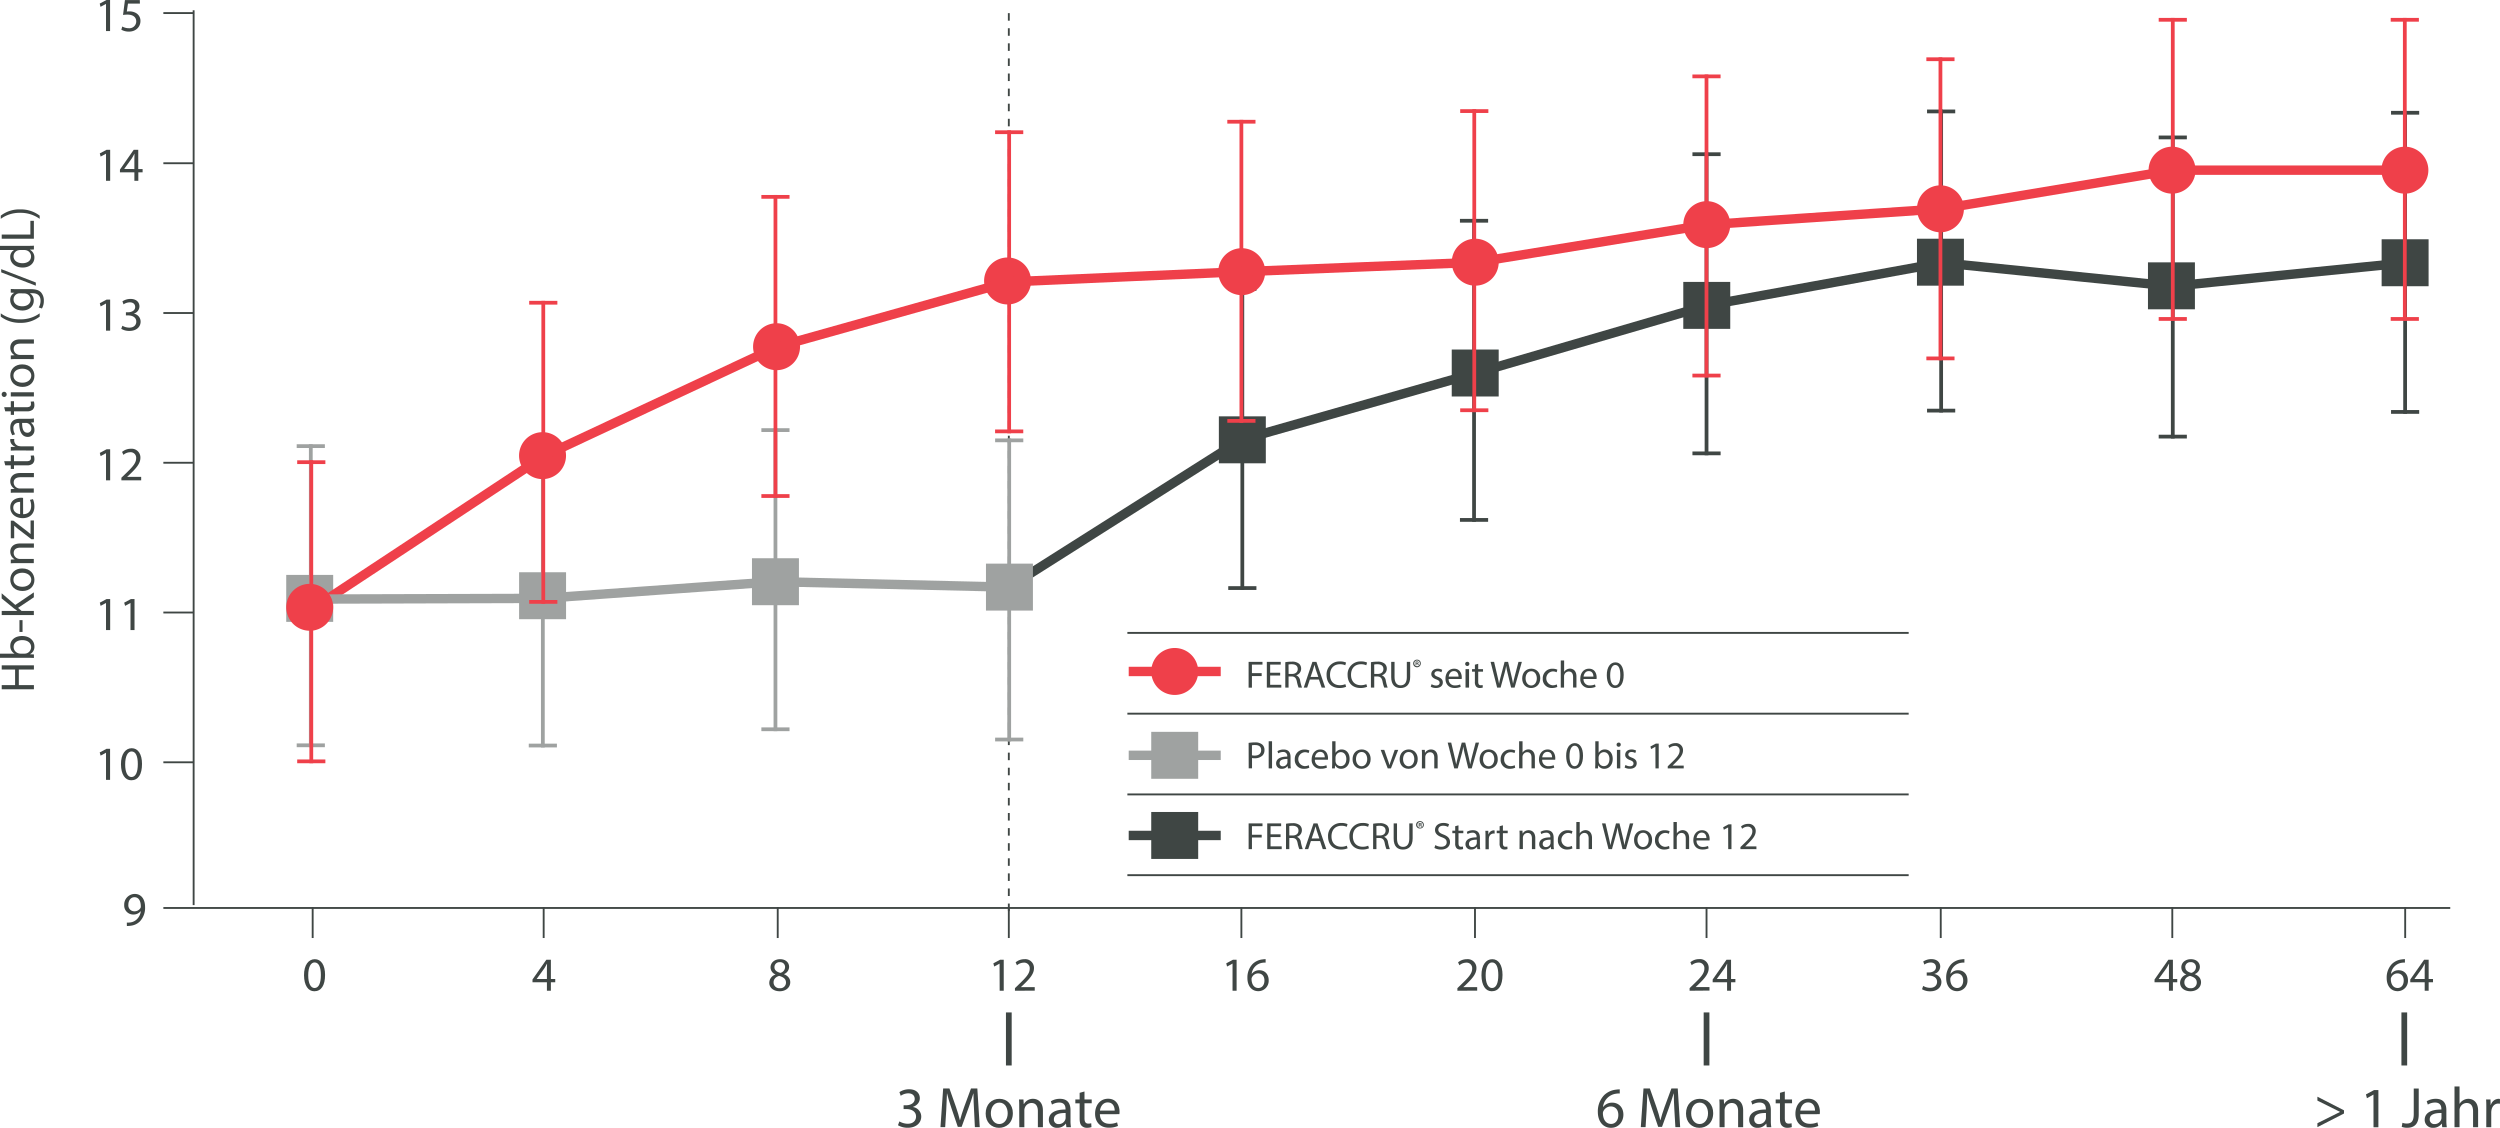 <?xml version="1.0" encoding="UTF-8"?>
<svg xmlns="http://www.w3.org/2000/svg" xmlns:xlink="http://www.w3.org/1999/xlink" viewBox="0 0 1308.66 590.37">
  <defs>
    <style>.cls-1,.cls-11,.cls-12,.cls-13,.cls-14,.cls-15,.cls-2,.cls-3,.cls-6,.cls-7,.cls-8{fill:none;}.cls-12,.cls-13,.cls-14,.cls-2,.cls-3,.cls-7{stroke:#3f4644;}.cls-12,.cls-2{stroke-width:0.98px;}.cls-2{stroke-dasharray:3.95 3.95;}.cls-11,.cls-15,.cls-3{stroke-width:4.92px;}.cls-4{fill:#9fa2a1;}.cls-5{fill:#3f4644;}.cls-15,.cls-6{stroke:#9fa2a1;}.cls-6,.cls-7,.cls-8{stroke-width:1.97px;}.cls-11,.cls-8{stroke:#ef404a;}.cls-9{clip-path:url(#clip-path);}.cls-10{fill:#ef404a;}.cls-13{stroke-width:3px;}.cls-14{stroke-miterlimit:10;}</style>
    <clipPath id="clip-path" transform="translate(-10 -12.12)">
      <rect class="cls-1" width="1353.89" height="610.66"></rect>
    </clipPath>
  </defs>
  <g id="Layer_2" data-name="Layer 2">
    <g id="Layer_1-2" data-name="Layer 1">
      <line class="cls-2" x1="528.08" y1="6.88" x2="528.08" y2="477.13"></line>
      <polyline class="cls-3" points="1259.52 137.54 1137.12 149.82 1016.4 137.54 893.8 159.86 772.59 195.25 649.82 230.22 528.08 307.33"></polyline>
      <rect class="cls-4" x="149.83" y="300.94" width="24.58" height="24.58"></rect>
      <rect class="cls-4" x="271.73" y="299.55" width="24.58" height="24.58"></rect>
      <rect class="cls-4" x="393.63" y="292.22" width="24.58" height="24.58"></rect>
      <rect class="cls-4" x="516.12" y="295.04" width="24.58" height="24.58"></rect>
      <rect class="cls-5" x="638.03" y="217.94" width="24.58" height="24.58"></rect>
      <rect class="cls-5" x="1003.46" y="124.96" width="24.58" height="24.58"></rect>
      <rect class="cls-5" x="1124.38" y="137.33" width="24.58" height="24.58"></rect>
      <rect class="cls-5" x="1246.7" y="125.25" width="24.58" height="24.58"></rect>
      <line class="cls-6" x1="520.91" y1="230.51" x2="535.66" y2="230.51"></line>
      <line class="cls-6" x1="520.91" y1="387.11" x2="535.66" y2="387.11"></line>
      <line class="cls-6" x1="528.28" y1="229.53" x2="528.28" y2="388.1"></line>
      <line class="cls-7" x1="642.94" y1="151.23" x2="657.69" y2="151.23"></line>
      <line class="cls-7" x1="642.94" y1="307.83" x2="657.69" y2="307.83"></line>
      <line class="cls-7" x1="650.31" y1="150.24" x2="650.31" y2="308.81"></line>
      <line class="cls-7" x1="764.23" y1="115.56" x2="778.98" y2="115.56"></line>
      <line class="cls-7" x1="764.23" y1="272.16" x2="778.98" y2="272.16"></line>
      <line class="cls-7" x1="771.61" y1="114.58" x2="771.61" y2="273.15"></line>
      <line class="cls-7" x1="885.93" y1="80.72" x2="900.68" y2="80.72"></line>
      <line class="cls-7" x1="885.93" y1="237.32" x2="900.68" y2="237.32"></line>
      <line class="cls-7" x1="893.31" y1="79.74" x2="893.31" y2="238.31"></line>
      <line class="cls-7" x1="1008.74" y1="58.33" x2="1023.49" y2="58.33"></line>
      <line class="cls-7" x1="1008.74" y1="214.94" x2="1023.49" y2="214.94"></line>
      <line class="cls-7" x1="1016.12" y1="57.35" x2="1016.12" y2="215.92"></line>
      <line class="cls-7" x1="1130" y1="71.94" x2="1144.74" y2="71.94"></line>
      <line class="cls-7" x1="1130" y1="228.55" x2="1144.74" y2="228.55"></line>
      <line class="cls-7" x1="1137.37" y1="70.96" x2="1137.37" y2="229.53"></line>
      <line class="cls-7" x1="1251.62" y1="59.03" x2="1266.36" y2="59.03"></line>
      <line class="cls-7" x1="1251.62" y1="215.63" x2="1266.36" y2="215.63"></line>
      <line class="cls-7" x1="1258.99" y1="58.05" x2="1258.99" y2="216.62"></line>
      <line class="cls-6" x1="398.55" y1="225.14" x2="413.29" y2="225.14"></line>
      <line class="cls-6" x1="398.55" y1="381.75" x2="413.29" y2="381.75"></line>
      <line class="cls-6" x1="405.92" y1="224.16" x2="405.92" y2="382.73"></line>
      <line class="cls-7" x1="276.79" y1="233.66" x2="291.53" y2="233.66"></line>
      <line class="cls-6" x1="276.79" y1="390.26" x2="291.53" y2="390.26"></line>
      <line class="cls-6" x1="284.16" y1="232.68" x2="284.16" y2="391.25"></line>
      <line class="cls-6" x1="155.31" y1="233.53" x2="170.06" y2="233.53"></line>
      <line class="cls-6" x1="155.31" y1="390.14" x2="170.06" y2="390.14"></line>
      <line class="cls-6" x1="162.69" y1="232.55" x2="162.69" y2="391.12"></line>
      <rect class="cls-5" x="759.93" y="182.97" width="24.58" height="24.58"></rect>
      <rect class="cls-5" x="881.14" y="147.57" width="24.58" height="24.58"></rect>
      <line class="cls-8" x1="398.55" y1="103.05" x2="413.29" y2="103.05"></line>
      <line class="cls-8" x1="398.55" y1="259.65" x2="413.29" y2="259.65"></line>
      <line class="cls-8" x1="405.92" y1="102.06" x2="405.92" y2="260.63"></line>
      <line class="cls-8" x1="155.57" y1="241.93" x2="170.32" y2="241.93"></line>
      <line class="cls-8" x1="155.57" y1="398.54" x2="170.32" y2="398.54"></line>
      <line class="cls-8" x1="162.95" y1="240.95" x2="162.95" y2="399.52"></line>
      <line class="cls-8" x1="520.89" y1="69.21" x2="535.64" y2="69.21"></line>
      <line class="cls-8" x1="520.89" y1="225.81" x2="535.64" y2="225.81"></line>
      <line class="cls-8" x1="528.26" y1="68.23" x2="528.26" y2="226.8"></line>
      <line class="cls-8" x1="642.45" y1="63.72" x2="657.2" y2="63.72"></line>
      <line class="cls-8" x1="642.45" y1="220.32" x2="657.2" y2="220.32"></line>
      <line class="cls-8" x1="649.82" y1="62.74" x2="649.82" y2="221.31"></line>
      <line class="cls-8" x1="764.36" y1="58.15" x2="779.1" y2="58.15"></line>
      <line class="cls-8" x1="764.36" y1="214.75" x2="779.1" y2="214.75"></line>
      <line class="cls-8" x1="771.73" y1="57.16" x2="771.73" y2="215.73"></line>
      <line class="cls-8" x1="885.91" y1="39.98" x2="900.66" y2="39.98"></line>
      <line class="cls-8" x1="885.91" y1="196.59" x2="900.66" y2="196.59"></line>
      <line class="cls-8" x1="893.29" y1="39" x2="893.29" y2="197.57"></line>
      <line class="cls-8" x1="1008.38" y1="31.01" x2="1023.12" y2="31.01"></line>
      <line class="cls-8" x1="1008.38" y1="187.61" x2="1023.12" y2="187.61"></line>
      <line class="cls-8" x1="1015.75" y1="30.03" x2="1015.75" y2="188.6"></line>
      <line class="cls-8" x1="1130" y1="10.36" x2="1144.74" y2="10.36"></line>
      <line class="cls-8" x1="1130" y1="166.96" x2="1144.74" y2="166.96"></line>
      <line class="cls-8" x1="1137.37" y1="9.38" x2="1137.37" y2="167.95"></line>
      <line class="cls-8" x1="1251.45" y1="10.36" x2="1266.2" y2="10.36"></line>
      <line class="cls-8" x1="1251.45" y1="166.96" x2="1266.2" y2="166.96"></line>
      <line class="cls-8" x1="1258.83" y1="9.38" x2="1258.83" y2="167.95"></line>
      <g class="cls-9">
        <path class="cls-10" d="M294,262.92a12.29,12.29,0,1,0-12.29-12.29A12.29,12.29,0,0,0,294,262.92" transform="translate(-10 -12.12)"></path>
        <path class="cls-10" d="M416.5,205.9a12.29,12.29,0,1,0-12.29-12.29A12.29,12.29,0,0,0,416.5,205.9" transform="translate(-10 -12.12)"></path>
        <path class="cls-10" d="M537.43,171.49a12.29,12.29,0,1,0-12.29-12.29,12.29,12.29,0,0,0,12.29,12.29" transform="translate(-10 -12.12)"></path>
        <path class="cls-10" d="M660,166.62a12.29,12.29,0,1,0-12.29-12.29A12.29,12.29,0,0,0,660,166.62" transform="translate(-10 -12.12)"></path>
        <path class="cls-10" d="M782.22,161.66a12.29,12.29,0,1,0-12.28-12.29,12.29,12.29,0,0,0,12.28,12.29" transform="translate(-10 -12.12)"></path>
        <path class="cls-10" d="M903.44,142a12.29,12.29,0,1,0-12.29-12.29A12.28,12.28,0,0,0,903.44,142" transform="translate(-10 -12.12)"></path>
        <path class="cls-10" d="M1025.75,133.72a12.29,12.29,0,1,0-12.29-12.29,12.29,12.29,0,0,0,12.29,12.29" transform="translate(-10 -12.12)"></path>
        <path class="cls-10" d="M1147,113.49a12.29,12.29,0,1,0-12.29-12.29A12.29,12.29,0,0,0,1147,113.49" transform="translate(-10 -12.12)"></path>
        <path class="cls-10" d="M1268.87,113.49a12.29,12.29,0,1,0-12.29-12.29,12.29,12.29,0,0,0,12.29,12.29" transform="translate(-10 -12.12)"></path>
      </g>
      <polyline class="cls-11" points="162.12 319.62 285.08 238.51 406.99 181.49 527.89 147.57 650.31 142.2 772.59 137.33 893.8 117.59 1016.4 109.31 1137.61 89.08 1259.52 89.08"></polyline>
      <line class="cls-12" x1="101.36" y1="5.38" x2="101.36" y2="473.79"></line>
      <line class="cls-12" x1="85.51" y1="6.84" x2="101.24" y2="6.84"></line>
      <path class="cls-5" d="M65.49,14.17h0L62.62,15.7,62.19,14l3.55-1.9h1.88V28.37H65.49Z" transform="translate(-10 -12.12)"></path>
      <path class="cls-5" d="M83.24,14H77l-.63,4.18a8.82,8.82,0,0,1,1.33-.1,6.86,6.86,0,0,1,3.5.87,4.64,4.64,0,0,1,2.32,4.17c0,3.18-2.52,5.55-6,5.55a7.91,7.91,0,0,1-4-1L74,26a7.25,7.25,0,0,0,3.47.9,3.59,3.59,0,0,0,3.85-3.53c0-2.1-1.43-3.6-4.68-3.6a15.82,15.82,0,0,0-2.24.18l1-7.8h7.78Z" transform="translate(-10 -12.12)"></path>
      <line class="cls-12" x1="85.51" y1="85.45" x2="101.24" y2="85.45"></line>
      <path class="cls-5" d="M65.49,92.57h0l-2.82,1.52-.43-1.68,3.55-1.89h1.88v16.24H65.49Z" transform="translate(-10 -12.12)"></path>
      <path class="cls-5" d="M80.34,106.76v-4.42H72.79v-1.45L80,90.52h2.37v10.09h2.28v1.73H82.41v4.42Zm0-6.15V95.19c0-.85,0-1.7.07-2.55h-.07c-.5,1-.9,1.65-1.35,2.4l-4,5.52v0Z" transform="translate(-10 -12.12)"></path>
      <line class="cls-12" x1="85.51" y1="163.85" x2="101.24" y2="163.85"></line>
      <path class="cls-5" d="M65.49,171h0l-2.82,1.52-.43-1.67,3.55-1.9h1.87v16.25H65.49Z" transform="translate(-10 -12.12)"></path>
      <path class="cls-5" d="M74.07,182.63a7.3,7.3,0,0,0,3.59,1c2.83,0,3.7-1.8,3.68-3.15,0-2.28-2.08-3.25-4.2-3.25H75.91v-1.65h1.23c1.6,0,3.62-.83,3.62-2.75,0-1.3-.82-2.45-2.85-2.45a6,6,0,0,0-3.25,1.07l-.57-1.6a7.77,7.77,0,0,1,4.25-1.25c3.2,0,4.65,1.9,4.65,3.88a4,4,0,0,1-3,3.82v0a4.23,4.23,0,0,1,3.62,4.18c0,2.6-2,4.87-5.92,4.87a8.2,8.2,0,0,1-4.22-1.1Z" transform="translate(-10 -12.12)"></path>
      <line class="cls-12" x1="85.51" y1="242.24" x2="101.24" y2="242.24"></line>
      <path class="cls-5" d="M65.49,249.35h0l-2.82,1.53-.43-1.68,3.55-1.9h1.87v16.25H65.49Z" transform="translate(-10 -12.12)"></path>
      <path class="cls-5" d="M73.54,263.55V262.2l1.73-1.67c4.14-3.95,6-6,6-8.5a2.9,2.9,0,0,0-3.22-3.18,5.52,5.52,0,0,0-3.45,1.38l-.7-1.55a7.13,7.13,0,0,1,4.6-1.65,4.57,4.57,0,0,1,5,4.72c0,3-2.17,5.43-5.6,8.73l-1.29,1.2v.05h7.29v1.82Z" transform="translate(-10 -12.12)"></path>
      <path class="cls-5" d="M10.9,370.75h7V362.6h-7v-2.2H27.75v2.2h-7.9v8.15h7.9v2.18H10.9Z" transform="translate(-10 -12.12)"></path>
      <path class="cls-5" d="M27.75,356.55c-.83-.05-2.05-.1-3.12-.1H10v-2.17h7.6v0a4.52,4.52,0,0,1-2.22-4.13c0-3,2.5-5.12,6.17-5.1,4.32,0,6.47,2.73,6.47,5.43a4.31,4.31,0,0,1-2.27,4.05v.07l2,.1Zm-4.85-2.27a4.07,4.07,0,0,0,.8-.1,3.4,3.4,0,0,0,2.58-3.3c0-2.3-1.88-3.68-4.65-3.68-2.43,0-4.5,1.25-4.5,3.6a3.5,3.5,0,0,0,2.7,3.35,4.31,4.31,0,0,0,.9.13Z" transform="translate(-10 -12.12)"></path>
      <path class="cls-5" d="M20.18,336.75H21.8v6.18H20.18Z" transform="translate(-10 -12.12)"></path>
      <path class="cls-5" d="M10.9,334.1v-2.17H19v-.08c-.65-.45-1.25-.9-1.8-1.32l-6.33-5.15v-2.7l7.15,6.1,9.7-6.58v2.58l-8.27,5.55,1.85,1.6h6.42v2.17Z" transform="translate(-10 -12.12)"></path>
      <path class="cls-5" d="M21.6,309.68c4.48,0,6.42,3.1,6.42,6,0,3.28-2.4,5.8-6.22,5.8-4.05,0-6.42-2.65-6.42-6S17.9,309.68,21.6,309.68Zm.13,9.6c2.65,0,4.64-1.53,4.64-3.68s-2-3.67-4.69-3.67c-2.05,0-4.65,1-4.65,3.62S19.43,319.28,21.73,319.28Z" transform="translate(-10 -12.12)"></path>
      <path class="cls-5" d="M18.93,306.9c-1.25,0-2.28,0-3.28.1v-1.95l2-.12v-.05a4.45,4.45,0,0,1-2.27-4c0-1.68,1-4.27,5.15-4.27h7.22v2.19h-7c-2,0-3.58.73-3.58,2.8a3.13,3.13,0,0,0,2.25,2.95,3.2,3.2,0,0,0,1,.15h7.27v2.2Z" transform="translate(-10 -12.12)"></path>
      <path class="cls-5" d="M26.47,294.4l-7.12-5.47c-.65-.53-1.22-1-1.87-1.58h-.05v6.55H15.65v-9.22l1.38,0,7,5.4c.68.5,1.28,1,1.9,1.55H26v-7.07h1.75v9.82Z" transform="translate(-10 -12.12)"></path>
      <path class="cls-5" d="M22.1,281.28c3,0,4.2-1.95,4.2-4.15a7.76,7.76,0,0,0-.63-3.35l1.58-.38a9.83,9.83,0,0,1,.75,4c0,3.72-2.45,5.95-6.1,5.95s-6.52-2.15-6.52-5.68c0-3.95,3.47-5,5.7-5a7.09,7.09,0,0,1,1,.08Zm-1.57-6.45c-1.4,0-3.58.57-3.58,3.05,0,2.22,2.05,3.2,3.58,3.37Z" transform="translate(-10 -12.12)"></path>
      <path class="cls-5" d="M18.93,270c-1.25,0-2.28,0-3.28.1v-1.95l2-.13V268a4.45,4.45,0,0,1-2.27-4c0-1.67,1-4.27,5.15-4.27h7.22v2.2h-7c-2,0-3.58.73-3.58,2.8a3.14,3.14,0,0,0,2.25,2.95,3.2,3.2,0,0,0,1,.15h7.27V270Z" transform="translate(-10 -12.12)"></path>
      <path class="cls-5" d="M12.18,253.55h3.47V250.4h1.68v3.15h6.52c1.5,0,2.35-.42,2.35-1.65a5.08,5.08,0,0,0-.15-1.27l1.65-.1a5.48,5.48,0,0,1,.3,1.95,3.07,3.07,0,0,1-.92,2.37,4.48,4.48,0,0,1-3.15.85h-6.6v1.88H15.65V255.7h-2.9Z" transform="translate(-10 -12.12)"></path>
      <path class="cls-5" d="M19.43,247.93c-1.43,0-2.65,0-3.78.1V246.1L18,246v-.1a3.63,3.63,0,0,1-2.65-3.35,2.43,2.43,0,0,1,.07-.63h2.08a3.32,3.32,0,0,0-.08.75,3.09,3.09,0,0,0,2.83,3,6.18,6.18,0,0,0,1,.1h6.45v2.18Z" transform="translate(-10 -12.12)"></path>
      <path class="cls-5" d="M27.75,233.18l-1.52.18v.07a4.53,4.53,0,0,1,1.79,3.7,3.44,3.44,0,0,1-3.47,3.7c-2.92,0-4.52-2.6-4.5-7.28H19.8A2.5,2.5,0,0,0,17,236.3a6,6,0,0,0,.9,3.15l-1.45.5a7.5,7.5,0,0,1-1.07-4c0-3.7,2.52-4.6,4.95-4.6h4.52a17.07,17.07,0,0,0,2.9-.2Zm-6.17.32c0,2.4.37,5.13,2.72,5.13a2,2,0,0,0,2.1-2.08,3,3,0,0,0-2-2.92,2.21,2.21,0,0,0-.7-.13Z" transform="translate(-10 -12.12)"></path>
      <path class="cls-5" d="M12.18,225.28h3.47v-3.15h1.68v3.15h6.52c1.5,0,2.35-.43,2.35-1.65a5.17,5.17,0,0,0-.15-1.28l1.65-.1a5.52,5.52,0,0,1,.3,1.95,3.09,3.09,0,0,1-.92,2.38,4.53,4.53,0,0,1-3.15.85h-6.6v1.87H15.65v-1.87h-2.9Z" transform="translate(-10 -12.12)"></path>
      <path class="cls-5" d="M12.25,217.2a1.37,1.37,0,0,1,0,2.73,1.34,1.34,0,0,1-1.37-1.38A1.31,1.31,0,0,1,12.25,217.2Zm15.5,2.45H15.65v-2.2h12.1Z" transform="translate(-10 -12.12)"></path>
      <path class="cls-5" d="M21.6,202.86c4.48,0,6.42,3.1,6.42,6,0,3.27-2.4,5.8-6.22,5.8-4.05,0-6.42-2.65-6.42-6S17.9,202.86,21.6,202.86Zm.13,9.59c2.65,0,4.64-1.52,4.64-3.67s-2-3.67-4.69-3.67c-2.05,0-4.65,1-4.65,3.62S19.43,212.45,21.73,212.45Z" transform="translate(-10 -12.12)"></path>
      <path class="cls-5" d="M18.93,200.08c-1.25,0-2.28,0-3.28.1v-2l2-.13v0a4.44,4.44,0,0,1-2.27-4c0-1.68,1-4.28,5.15-4.28h7.22V192h-7c-2,0-3.58.72-3.58,2.8a3.14,3.14,0,0,0,2.25,2.95,3.2,3.2,0,0,0,1,.15h7.27v2.2Z" transform="translate(-10 -12.12)"></path>
      <path class="cls-5" d="M10.4,176.13a16.46,16.46,0,0,0,10.23,3.15,16.85,16.85,0,0,0,10.14-3.15v1.73a16.16,16.16,0,0,1-10.14,3.27,16.57,16.57,0,0,1-10.23-3.27Z" transform="translate(-10 -12.12)"></path>
      <path class="cls-5" d="M15.65,163.38c.88.05,1.85.1,3.33.1h7c2.77,0,4.47.55,5.52,1.73a6.4,6.4,0,0,1,1.45,4.4,7.83,7.83,0,0,1-1,4l-1.67-.55a6.82,6.82,0,0,0,.95-3.55c0-2.25-1.18-3.9-4.22-3.9H25.67v.05a4.32,4.32,0,0,1,2,3.85c0,3-2.55,5.15-5.9,5.15-4.1,0-6.42-2.68-6.42-5.45a4,4,0,0,1,2.1-3.77v-.05l-1.83-.1Zm4.78,2.28a3.12,3.12,0,0,0-1,.12,3.17,3.17,0,0,0-2.33,3.08c0,2.09,1.78,3.59,4.58,3.59,2.37,0,4.35-1.2,4.35-3.57a3.22,3.22,0,0,0-2.25-3,4,4,0,0,0-1.18-.17Z" transform="translate(-10 -12.12)"></path>
      <path class="cls-5" d="M28.75,161.68l-18.12-7V153l18.12,7Z" transform="translate(-10 -12.12)"></path>
      <path class="cls-5" d="M10,140.81H24.63c1.07,0,2.29,0,3.12-.1v2l-2.1.1v.05A4.48,4.48,0,0,1,28,147c0,2.92-2.47,5.17-6.14,5.17-4,0-6.5-2.47-6.5-5.42a4,4,0,0,1,1.85-3.65V143H10ZM20.58,143a3.68,3.68,0,0,0-.93.1,3.23,3.23,0,0,0-2.55,3.17c0,2.28,2,3.63,4.68,3.63,2.45,0,4.47-1.2,4.47-3.58a3.3,3.3,0,0,0-2.62-3.22,3.6,3.6,0,0,0-.95-.1Z" transform="translate(-10 -12.12)"></path>
      <path class="cls-5" d="M10.9,137.08V134.9h15v-7.19h1.83v9.37Z" transform="translate(-10 -12.12)"></path>
      <path class="cls-5" d="M30.77,126.68a16.93,16.93,0,0,0-10.22-3.15,16.59,16.59,0,0,0-10.15,3.15V125a15.93,15.93,0,0,1,10.18-3.27A16.19,16.19,0,0,1,30.77,125Z" transform="translate(-10 -12.12)"></path>
      <path class="cls-5" d="M480.79,599.13a8.82,8.82,0,0,0,4.32,1.23c3.39,0,4.44-2.16,4.41-3.78,0-2.73-2.49-3.9-5-3.9H483v-2h1.47c1.92,0,4.35-1,4.35-3.3,0-1.56-1-2.94-3.42-2.94a7.16,7.16,0,0,0-3.9,1.29l-.69-1.92a9.27,9.27,0,0,1,5.1-1.5c3.84,0,5.58,2.28,5.58,4.65,0,2-1.2,3.72-3.6,4.59v.06a5.08,5.08,0,0,1,4.35,5c0,3.12-2.43,5.85-7.11,5.85a9.91,9.91,0,0,1-5.07-1.32Z" transform="translate(-10 -12.12)"></path>
      <path class="cls-5" d="M519.88,593.28c-.15-2.82-.33-6.21-.3-8.73h-.09c-.69,2.37-1.53,4.89-2.55,7.68L513.37,602h-2l-3.27-9.63c-1-2.85-1.77-5.46-2.34-7.86h-.06c-.06,2.52-.21,5.91-.39,8.94l-.54,8.67H502.3l1.41-20.22H507l3.45,9.78c.84,2.49,1.53,4.71,2,6.81h.09c.51-2,1.23-4.26,2.13-6.81l3.6-9.78h3.33l1.26,20.22h-2.55Z" transform="translate(-10 -12.12)"></path>
      <path class="cls-5" d="M540.19,594.78c0,5.37-3.72,7.71-7.23,7.71-3.93,0-7-2.88-7-7.47,0-4.86,3.18-7.71,7.2-7.71S540.19,590.34,540.19,594.78Zm-11.52.15c0,3.18,1.83,5.58,4.41,5.58s4.41-2.37,4.41-5.64c0-2.46-1.23-5.58-4.35-5.58S528.67,592.17,528.67,594.93Z" transform="translate(-10 -12.12)"></path>
      <path class="cls-5" d="M543.52,591.57c0-1.5,0-2.73-.12-3.93h2.34l.15,2.4H546a5.34,5.34,0,0,1,4.8-2.73c2,0,5.13,1.2,5.13,6.18v8.67h-2.64v-8.37c0-2.34-.87-4.29-3.36-4.29a3.75,3.75,0,0,0-3.54,2.7,3.8,3.8,0,0,0-.18,1.23v8.73h-2.64Z" transform="translate(-10 -12.12)"></path>
      <path class="cls-5" d="M568.21,602.16l-.21-1.83h-.09a5.41,5.41,0,0,1-4.44,2.16,4.14,4.14,0,0,1-4.44-4.17c0-3.51,3.12-5.43,8.73-5.4v-.3c0-1.2-.33-3.36-3.3-3.36a7.23,7.23,0,0,0-3.78,1.08l-.6-1.74a9,9,0,0,1,4.77-1.29c4.44,0,5.52,3,5.52,5.94v5.43a20.44,20.44,0,0,0,.24,3.48Zm-.39-7.41c-2.88-.06-6.15.45-6.15,3.27a2.34,2.34,0,0,0,2.49,2.52,3.61,3.61,0,0,0,3.51-2.43,2.76,2.76,0,0,0,.15-.84Z" transform="translate(-10 -12.12)"></path>
      <path class="cls-5" d="M577.69,583.47v4.17h3.78v2h-3.78v7.83c0,1.8.51,2.82,2,2.82a5.87,5.87,0,0,0,1.53-.18l.12,2a6.46,6.46,0,0,1-2.34.36,3.66,3.66,0,0,1-2.85-1.11c-.75-.78-1-2.07-1-3.78v-7.92h-2.25v-2h2.25v-3.48Z" transform="translate(-10 -12.12)"></path>
      <path class="cls-5" d="M585.76,595.38c.06,3.57,2.34,5,5,5a9.55,9.55,0,0,0,4-.75l.45,1.89a11.76,11.76,0,0,1-4.83.9c-4.47,0-7.14-2.94-7.14-7.32s2.58-7.83,6.81-7.83c4.74,0,6,4.17,6,6.84a10,10,0,0,1-.09,1.23Zm7.74-1.89c0-1.68-.69-4.29-3.66-4.29-2.67,0-3.84,2.46-4.05,4.29Z" transform="translate(-10 -12.12)"></path>
      <path class="cls-5" d="M857.89,584.52a9.53,9.53,0,0,0-2,.12,7.93,7.93,0,0,0-6.78,6.93h.09a5.81,5.81,0,0,1,4.71-2.25c3.45,0,5.88,2.49,5.88,6.3,0,3.57-2.43,6.87-6.48,6.87s-6.9-3.24-6.9-8.31a12.26,12.26,0,0,1,3.3-8.79,10.62,10.62,0,0,1,6.24-2.88,12.68,12.68,0,0,1,1.92-.15Zm-.75,11.25c0-2.79-1.59-4.47-4-4.47a4.34,4.34,0,0,0-3.78,2.4,2.25,2.25,0,0,0-.3,1.17c.06,3.21,1.53,5.58,4.29,5.58C855.61,600.45,857.14,598.56,857.14,595.77Z" transform="translate(-10 -12.12)"></path>
      <path class="cls-5" d="M886.48,593.28c-.15-2.82-.33-6.21-.3-8.73h-.09c-.69,2.37-1.53,4.89-2.55,7.68L880,602h-2l-3.27-9.63c-1-2.85-1.77-5.46-2.34-7.86h-.06c-.06,2.52-.21,5.91-.39,8.94l-.54,8.67H868.9l1.41-20.22h3.33l3.45,9.78c.84,2.49,1.53,4.71,2,6.81h.09c.51-2,1.23-4.26,2.13-6.81l3.6-9.78h3.33l1.26,20.22H887Z" transform="translate(-10 -12.12)"></path>
      <path class="cls-5" d="M906.79,594.78c0,5.37-3.72,7.71-7.23,7.71-3.93,0-7-2.88-7-7.47,0-4.86,3.18-7.71,7.2-7.71C904,587.31,906.79,590.34,906.79,594.78Zm-11.52.15c0,3.18,1.83,5.58,4.41,5.58s4.41-2.37,4.41-5.64c0-2.46-1.23-5.58-4.35-5.58S895.27,592.17,895.27,594.93Z" transform="translate(-10 -12.12)"></path>
      <path class="cls-5" d="M910.12,591.57c0-1.5,0-2.73-.12-3.93h2.34l.15,2.4h.06a5.34,5.34,0,0,1,4.8-2.73c2,0,5.13,1.2,5.13,6.18v8.67h-2.64v-8.37c0-2.34-.87-4.29-3.36-4.29a3.75,3.75,0,0,0-3.54,2.7,3.8,3.8,0,0,0-.18,1.23v8.73h-2.64Z" transform="translate(-10 -12.12)"></path>
      <path class="cls-5" d="M934.81,602.16l-.21-1.83h-.09a5.41,5.41,0,0,1-4.44,2.16,4.14,4.14,0,0,1-4.44-4.17c0-3.51,3.12-5.43,8.73-5.4v-.3c0-1.2-.33-3.36-3.3-3.36a7.23,7.23,0,0,0-3.78,1.08l-.6-1.74a9,9,0,0,1,4.77-1.29c4.44,0,5.52,3,5.52,5.94v5.43a20.44,20.44,0,0,0,.24,3.48Zm-.39-7.41c-2.88-.06-6.15.45-6.15,3.27a2.34,2.34,0,0,0,2.49,2.52,3.61,3.61,0,0,0,3.51-2.43,2.76,2.76,0,0,0,.15-.84Z" transform="translate(-10 -12.12)"></path>
      <path class="cls-5" d="M944.29,583.47v4.17h3.78v2h-3.78v7.83c0,1.8.51,2.82,2,2.82a5.87,5.87,0,0,0,1.53-.18l.12,2a6.46,6.46,0,0,1-2.34.36,3.66,3.66,0,0,1-2.85-1.11c-.75-.78-1-2.07-1-3.78v-7.92h-2.25v-2h2.25v-3.48Z" transform="translate(-10 -12.12)"></path>
      <path class="cls-5" d="M952.36,595.38c.06,3.57,2.34,5,5,5a9.55,9.55,0,0,0,4-.75l.45,1.89a11.76,11.76,0,0,1-4.83.9c-4.47,0-7.14-2.94-7.14-7.32s2.58-7.83,6.81-7.83c4.74,0,6,4.17,6,6.84a10,10,0,0,1-.09,1.23Zm7.74-1.89c0-1.68-.69-4.29-3.66-4.29-2.67,0-3.84,2.46-4.05,4.29Z" transform="translate(-10 -12.12)"></path>
      <path class="cls-5" d="M1237,595l-13.92,7.14v-2.07l11.82-5.88v-.06l-11.82-5.88V586.2l13.92,7.14Z" transform="translate(-10 -12.12)"></path>
      <path class="cls-5" d="M1252.42,585.12h-.06L1249,587l-.51-2,4.26-2.28H1255v19.5h-2.55Z" transform="translate(-10 -12.12)"></path>
      <path class="cls-5" d="M1273.51,581.94h2.61v13.53c0,5.37-2.64,7-6.12,7a8.45,8.45,0,0,1-2.79-.48l.39-2.13a6.23,6.23,0,0,0,2.19.39c2.34,0,3.72-1,3.72-5Z" transform="translate(-10 -12.12)"></path>
      <path class="cls-5" d="M1288.42,602.16l-.21-1.83h-.09a5.41,5.41,0,0,1-4.44,2.16,4.14,4.14,0,0,1-4.44-4.17c0-3.51,3.12-5.43,8.73-5.4v-.3c0-1.2-.33-3.36-3.3-3.36a7.23,7.23,0,0,0-3.78,1.08l-.6-1.74a9,9,0,0,1,4.77-1.29c4.44,0,5.52,3,5.52,5.94v5.43a20.44,20.44,0,0,0,.24,3.48Zm-.39-7.41c-2.88-.06-6.15.45-6.15,3.27a2.34,2.34,0,0,0,2.49,2.52,3.61,3.61,0,0,0,3.51-2.43,2.76,2.76,0,0,0,.15-.84Z" transform="translate(-10 -12.12)"></path>
      <path class="cls-5" d="M1294.84,580.86h2.64v9.06h.06a4.9,4.9,0,0,1,1.89-1.86,5.43,5.43,0,0,1,2.7-.75c1.95,0,5.07,1.2,5.07,6.21v8.64h-2.64v-8.34c0-2.34-.87-4.32-3.36-4.32a3.79,3.79,0,0,0-3.54,2.64,3.2,3.2,0,0,0-.18,1.26v8.76h-2.64Z" transform="translate(-10 -12.12)"></path>
      <path class="cls-5" d="M1311.49,592.17c0-1.71,0-3.18-.12-4.53h2.31l.09,2.85h.12a4.36,4.36,0,0,1,4-3.18,2.86,2.86,0,0,1,.75.09v2.49a4,4,0,0,0-.9-.09c-1.86,0-3.18,1.41-3.54,3.39a7.43,7.43,0,0,0-.12,1.23v7.74h-2.61Z" transform="translate(-10 -12.12)"></path>
      <line class="cls-12" x1="85.51" y1="320.63" x2="101.24" y2="320.63"></line>
      <path class="cls-5" d="M65.49,327.75h0l-2.82,1.52-.43-1.67,3.55-1.9h1.88v16.24H65.49Z" transform="translate(-10 -12.12)"></path>
      <path class="cls-5" d="M78.31,327.75h0l-2.82,1.52L75,327.6l3.54-1.9h1.88v16.24H78.31Z" transform="translate(-10 -12.12)"></path>
      <line class="cls-12" x1="85.51" y1="399.03" x2="101.24" y2="399.03"></line>
      <path class="cls-5" d="M65.49,406.14h0l-2.82,1.53L62.19,406l3.55-1.9h1.88v16.25H65.49Z" transform="translate(-10 -12.12)"></path>
      <path class="cls-5" d="M84.34,412c0,5.52-2,8.57-5.65,8.57-3.17,0-5.32-3-5.37-8.34s2.34-8.45,5.64-8.45S84.34,406.87,84.34,412Zm-8.82.25c0,4.22,1.29,6.62,3.29,6.62,2.25,0,3.33-2.62,3.33-6.77,0-4-1-6.62-3.3-6.62C76.91,405.52,75.52,407.87,75.52,412.29Z" transform="translate(-10 -12.12)"></path>
      <path class="cls-5" d="M76.39,495.06a9.47,9.47,0,0,0,1.77-.07,6.1,6.1,0,0,0,3.4-1.58,7.09,7.09,0,0,0,2.15-4.32h-.07a4.77,4.77,0,0,1-3.83,1.75,4.7,4.7,0,0,1-4.79-5,5.57,5.57,0,0,1,5.54-5.78c3.33,0,5.38,2.7,5.38,6.85a10.26,10.26,0,0,1-2.8,7.62,8.11,8.11,0,0,1-4.73,2.18,10.12,10.12,0,0,1-2,.12Zm.8-9.34a3.12,3.12,0,0,0,3.12,3.44,3.63,3.63,0,0,0,3.2-1.69,1.41,1.41,0,0,0,.2-.8c0-2.78-1-4.9-3.32-4.9C78.51,481.77,77.19,483.42,77.19,485.72Z" transform="translate(-10 -12.12)"></path>
      <path class="cls-5" d="M180.16,522.44c0,5.52-2,8.57-5.65,8.57-3.17,0-5.32-3-5.37-8.35s2.35-8.44,5.65-8.44S180.16,517.27,180.16,522.44Zm-8.82.25c0,4.22,1.3,6.62,3.3,6.62,2.25,0,3.32-2.62,3.32-6.77,0-4-1-6.62-3.3-6.62C172.74,515.92,171.34,518.27,171.34,522.69Z" transform="translate(-10 -12.12)"></path>
      <path class="cls-5" d="M296.29,530.74v-4.43h-7.55v-1.45L296,514.49h2.37v10.1h2.28v1.72h-2.28v4.43Zm0-6.15v-5.42c0-.85,0-1.7.07-2.55h-.07c-.5,1-.9,1.65-1.35,2.4l-4,5.52v.05Z" transform="translate(-10 -12.12)"></path>
      <path class="cls-5" d="M412.69,526.61a4.64,4.64,0,0,1,3.23-4.34l0-.08a4,4,0,0,1-2.57-3.65c0-2.57,2.17-4.32,5-4.32,3.15,0,4.72,2,4.72,4a4.13,4.13,0,0,1-2.67,3.8v.07c2,.8,3.27,2.23,3.27,4.2,0,2.82-2.42,4.72-5.52,4.72C414.74,531,412.69,529,412.69,526.61Zm8.75-.1c0-2-1.38-2.92-3.57-3.54-1.9.55-2.93,1.79-2.93,3.34a3,3,0,0,0,3.25,3.1A2.94,2.94,0,0,0,421.44,526.51Zm-6.05-8.12c0,1.63,1.23,2.5,3.1,3a3.19,3.19,0,0,0,2.47-2.95,2.52,2.52,0,0,0-2.75-2.65A2.58,2.58,0,0,0,415.39,518.39Z" transform="translate(-10 -12.12)"></path>
      <path class="cls-5" d="M533.24,516.54h0l-2.82,1.53-.43-1.68,3.55-1.9h1.88v16.25h-2.13Z" transform="translate(-10 -12.12)"></path>
      <path class="cls-5" d="M541.29,530.74v-1.35l1.73-1.68c4.14-3.94,6-6,6-8.49a2.9,2.9,0,0,0-3.22-3.18,5.52,5.52,0,0,0-3.45,1.38l-.7-1.55a7.13,7.13,0,0,1,4.6-1.65,4.57,4.57,0,0,1,5,4.72c0,3-2.17,5.42-5.6,8.72l-1.29,1.2v0h7.29v1.83Z" transform="translate(-10 -12.12)"></path>
      <path class="cls-5" d="M655.19,516.54h-.05l-2.82,1.53-.43-1.68,3.55-1.9h1.88v16.25h-2.13Z" transform="translate(-10 -12.12)"></path>
      <path class="cls-5" d="M672.51,516a8.33,8.33,0,0,0-1.65.1,6.59,6.59,0,0,0-5.64,5.78h.07a4.83,4.83,0,0,1,3.92-1.88c2.88,0,4.9,2.07,4.9,5.25a5.43,5.43,0,0,1-5.4,5.72c-3.47,0-5.74-2.7-5.74-6.92a10.24,10.24,0,0,1,2.74-7.32,8.84,8.84,0,0,1,5.2-2.4,10.67,10.67,0,0,1,1.6-.13Zm-.62,9.37c0-2.32-1.33-3.72-3.35-3.72a3.62,3.62,0,0,0-3.15,2,1.85,1.85,0,0,0-.25,1c.05,2.68,1.27,4.65,3.57,4.65C670.61,529.31,671.89,527.74,671.89,525.41Z" transform="translate(-10 -12.12)"></path>
      <path class="cls-5" d="M772.89,530.74v-1.35l1.73-1.68c4.14-3.94,6-6,6-8.49a2.9,2.9,0,0,0-3.22-3.18,5.52,5.52,0,0,0-3.45,1.38l-.7-1.55a7.15,7.15,0,0,1,4.6-1.65,4.57,4.57,0,0,1,5,4.72c0,3-2.17,5.42-5.59,8.72l-1.3,1.2v0h7.29v1.83Z" transform="translate(-10 -12.12)"></path>
      <path class="cls-5" d="M796.51,522.44c0,5.52-2,8.57-5.65,8.57-3.17,0-5.32-3-5.37-8.35s2.35-8.44,5.65-8.44S796.51,517.27,796.51,522.44Zm-8.82.25c0,4.22,1.3,6.62,3.3,6.62,2.25,0,3.32-2.62,3.32-6.77,0-4-1-6.62-3.3-6.62C789.09,515.92,787.69,518.27,787.69,522.69Z" transform="translate(-10 -12.12)"></path>
      <path class="cls-5" d="M894.44,530.74v-1.35l1.73-1.68c4.14-3.94,6-6,6-8.49A2.9,2.9,0,0,0,899,516a5.52,5.52,0,0,0-3.45,1.38l-.7-1.55a7.15,7.15,0,0,1,4.6-1.65,4.57,4.57,0,0,1,5,4.72c0,3-2.17,5.42-5.59,8.72l-1.3,1.2v0h7.29v1.83Z" transform="translate(-10 -12.12)"></path>
      <path class="cls-5" d="M914.06,530.74v-4.43h-7.54v-1.45l7.24-10.37h2.38v10.1h2.27v1.72h-2.27v4.43Zm0-6.15v-5.42c0-.85,0-1.7.08-2.55h-.08c-.5,1-.9,1.65-1.35,2.4l-4,5.52v.05Z" transform="translate(-10 -12.12)"></path>
      <path class="cls-5" d="M1016.72,528.21a7.31,7.31,0,0,0,3.6,1c2.82,0,3.69-1.8,3.67-3.15,0-2.27-2.08-3.25-4.2-3.25h-1.22v-1.65h1.22c1.6,0,3.62-.82,3.62-2.75,0-1.3-.82-2.45-2.84-2.45a6,6,0,0,0-3.25,1.08l-.58-1.6a7.68,7.68,0,0,1,4.25-1.25c3.2,0,4.65,1.9,4.65,3.87a4,4,0,0,1-3,3.83V522a4.21,4.21,0,0,1,3.62,4.17c0,2.6-2,4.87-5.92,4.87a8.2,8.2,0,0,1-4.22-1.1Z" transform="translate(-10 -12.12)"></path>
      <path class="cls-5" d="M1038.29,516a8.29,8.29,0,0,0-1.65.1,6.61,6.61,0,0,0-5.65,5.78h.07A4.85,4.85,0,0,1,1035,520c2.87,0,4.9,2.07,4.9,5.25a5.44,5.44,0,0,1-5.4,5.72c-3.48,0-5.75-2.7-5.75-6.92a10.2,10.2,0,0,1,2.75-7.32,8.82,8.82,0,0,1,5.2-2.4,10.67,10.67,0,0,1,1.6-.13Zm-.63,9.37c0-2.32-1.32-3.72-3.35-3.72a3.64,3.64,0,0,0-3.15,2,1.85,1.85,0,0,0-.25,1c0,2.68,1.28,4.65,3.58,4.65C1036.39,529.31,1037.66,527.74,1037.66,525.41Z" transform="translate(-10 -12.12)"></path>
      <path class="cls-5" d="M1145.36,530.74v-4.43h-7.54v-1.45l7.24-10.37h2.38v10.1h2.27v1.72h-2.27v4.43Zm0-6.15v-5.42c0-.85,0-1.7.08-2.55h-.08c-.5,1-.9,1.65-1.35,2.4l-4,5.52v.05Z" transform="translate(-10 -12.12)"></path>
      <path class="cls-5" d="M1151.19,526.61a4.63,4.63,0,0,1,3.22-4.34l0-.08a4,4,0,0,1-2.57-3.65c0-2.57,2.17-4.32,5-4.32,3.15,0,4.72,2,4.72,4a4.13,4.13,0,0,1-2.67,3.8v.07c2,.8,3.27,2.23,3.27,4.2,0,2.82-2.42,4.72-5.52,4.72C1153.24,531,1151.19,529,1151.19,526.61Zm8.75-.1c0-2-1.38-2.92-3.58-3.54-1.9.55-2.92,1.79-2.92,3.34a3,3,0,0,0,3.25,3.1A2.94,2.94,0,0,0,1159.94,526.51Zm-6-8.12c0,1.63,1.22,2.5,3.1,3a3.19,3.19,0,0,0,2.47-2.95,2.52,2.52,0,0,0-2.75-2.65A2.58,2.58,0,0,0,1153.89,518.39Z" transform="translate(-10 -12.12)"></path>
      <path class="cls-5" d="M1268.89,516a8.33,8.33,0,0,0-1.65.1,6.61,6.61,0,0,0-5.65,5.78h.08a4.81,4.81,0,0,1,3.92-1.88c2.87,0,4.9,2.07,4.9,5.25a5.44,5.44,0,0,1-5.4,5.72c-3.47,0-5.75-2.7-5.75-6.92a10.2,10.2,0,0,1,2.75-7.32,8.82,8.82,0,0,1,5.2-2.4,10.67,10.67,0,0,1,1.6-.13Zm-.63,9.37c0-2.32-1.32-3.72-3.34-3.72a3.62,3.62,0,0,0-3.15,2,1.85,1.85,0,0,0-.25,1c0,2.68,1.27,4.65,3.57,4.65C1267,529.31,1268.26,527.74,1268.26,525.41Z" transform="translate(-10 -12.12)"></path>
      <path class="cls-5" d="M1279.24,530.74v-4.43h-7.55v-1.45l7.25-10.37h2.37v10.1h2.28v1.72h-2.28v4.43Zm0-6.15v-5.42c0-.85,0-1.7.07-2.55h-.07c-.5,1-.9,1.65-1.35,2.4l-4,5.52v.05Z" transform="translate(-10 -12.12)"></path>
      <line class="cls-12" x1="85.51" y1="475.29" x2="1282.62" y2="475.29"></line>
      <line class="cls-12" x1="163.67" y1="491.02" x2="163.67" y2="474.8"></line>
      <line class="cls-12" x1="284.59" y1="491.02" x2="284.59" y2="474.8"></line>
      <line class="cls-12" x1="407.11" y1="491.02" x2="407.11" y2="474.8"></line>
      <line class="cls-12" x1="528.08" y1="491.02" x2="528.08" y2="474.8"></line>
      <line class="cls-13" x1="528.08" y1="557.74" x2="528.08" y2="529.97"></line>
      <line class="cls-13" x1="893.31" y1="557.74" x2="893.31" y2="529.97"></line>
      <line class="cls-13" x1="1258.56" y1="557.74" x2="1258.56" y2="529.97"></line>
      <line class="cls-12" x1="649.82" y1="491.02" x2="649.82" y2="474.8"></line>
      <line class="cls-12" x1="772.1" y1="491.02" x2="772.1" y2="474.8"></line>
      <line class="cls-12" x1="893.31" y1="491.02" x2="893.31" y2="474.8"></line>
      <line class="cls-12" x1="1015.91" y1="491.02" x2="1015.91" y2="474.8"></line>
      <line class="cls-12" x1="1137.12" y1="491.02" x2="1137.12" y2="474.8"></line>
      <line class="cls-12" x1="1259.03" y1="491.02" x2="1259.03" y2="474.8"></line>
      <line class="cls-14" x1="590.14" y1="373.58" x2="999.12" y2="373.58"></line>
      <line class="cls-14" x1="590.14" y1="415.85" x2="999.12" y2="415.85"></line>
      <line class="cls-14" x1="590.14" y1="331.3" x2="999.12" y2="331.3"></line>
      <line class="cls-14" x1="590.14" y1="458.12" x2="999.12" y2="458.12"></line>
      <path class="cls-5" d="M663.6,358.58h7.26V360h-5.52v4.48h5.1V366h-5.1v6.1H663.6Z" transform="translate(-10 -12.12)"></path>
      <path class="cls-5" d="M680.12,365.74h-5.24v4.86h5.84v1.46h-7.58V358.58h7.28V360h-5.54v4.26h5.24Z" transform="translate(-10 -12.12)"></path>
      <path class="cls-5" d="M682.8,358.76a18.12,18.12,0,0,1,3.34-.28,5.51,5.51,0,0,1,3.9,1.1,3.36,3.36,0,0,1,1.06,2.56,3.54,3.54,0,0,1-2.54,3.44v.06a3.36,3.36,0,0,1,2,2.72,21.45,21.45,0,0,0,1,3.7h-1.8a17.46,17.46,0,0,1-.9-3.22c-.4-1.86-1.12-2.56-2.7-2.62h-1.64v5.84H682.8Zm1.74,6.14h1.78c1.86,0,3-1,3-2.56,0-1.74-1.26-2.5-3.1-2.52a7.16,7.16,0,0,0-1.72.16Z" transform="translate(-10 -12.12)"></path>
      <path class="cls-5" d="M695.66,367.82l-1.4,4.24h-1.8L697,358.58h2.1l4.6,13.48h-1.86l-1.44-4.24Zm4.42-1.36-1.32-3.88c-.3-.88-.5-1.68-.7-2.46h0c-.2.8-.42,1.62-.68,2.44l-1.32,3.9Z" transform="translate(-10 -12.12)"></path>
      <path class="cls-5" d="M714.64,371.62a8.64,8.64,0,0,1-3.56.64c-3.8,0-6.66-2.4-6.66-6.82a6.71,6.71,0,0,1,7-7.08,7.23,7.23,0,0,1,3.2.6l-.42,1.42a6.34,6.34,0,0,0-2.72-.56c-3.16,0-5.26,2-5.26,5.56,0,3.3,1.9,5.42,5.18,5.42a7,7,0,0,0,2.84-.56Z" transform="translate(-10 -12.12)"></path>
      <path class="cls-5" d="M725.64,371.62a8.64,8.64,0,0,1-3.56.64c-3.8,0-6.66-2.4-6.66-6.82a6.71,6.71,0,0,1,7-7.08,7.23,7.23,0,0,1,3.2.6l-.42,1.42a6.34,6.34,0,0,0-2.72-.56c-3.16,0-5.26,2-5.26,5.56,0,3.3,1.9,5.42,5.18,5.42a7,7,0,0,0,2.84-.56Z" transform="translate(-10 -12.12)"></path>
      <path class="cls-5" d="M727.64,358.76a18.12,18.12,0,0,1,3.34-.28,5.51,5.51,0,0,1,3.9,1.1,3.36,3.36,0,0,1,1.06,2.56,3.54,3.54,0,0,1-2.54,3.44v.06a3.36,3.36,0,0,1,2,2.72,21.45,21.45,0,0,0,1,3.7h-1.8a17.46,17.46,0,0,1-.9-3.22c-.4-1.86-1.12-2.56-2.7-2.62h-1.64v5.84h-1.74Zm1.74,6.14h1.78c1.86,0,3-1,3-2.56,0-1.74-1.26-2.5-3.1-2.52a7.16,7.16,0,0,0-1.72.16Z" transform="translate(-10 -12.12)"></path>
      <path class="cls-5" d="M740,358.58v8c0,3,1.34,4.3,3.14,4.3,2,0,3.28-1.32,3.28-4.3v-8h1.76v7.86c0,4.14-2.18,5.84-5.1,5.84-2.76,0-4.84-1.58-4.84-5.76v-7.94Z" transform="translate(-10 -12.12)"></path>
      <path class="cls-5" d="M753.74,359.33a2,2,0,1,1-2-1.91A1.92,1.92,0,0,1,753.74,359.33Zm-3.43,0a1.47,1.47,0,0,0,1.49,1.52,1.45,1.45,0,0,0,1.45-1.51,1.47,1.47,0,1,0-2.94,0Zm1.17,1H751v-1.91a3.43,3.43,0,0,1,.73-.06,1.21,1.21,0,0,1,.67.14.54.54,0,0,1,.18.42.48.48,0,0,1-.39.44v0a.56.56,0,0,1,.35.46,1.45,1.45,0,0,0,.14.48h-.48a1.7,1.7,0,0,1-.15-.47c0-.21-.15-.3-.4-.3h-.21Zm0-1.08h.21c.25,0,.45-.09.45-.28s-.13-.3-.41-.3a1.11,1.11,0,0,0-.25,0Z" transform="translate(-10 -12.12)"></path>
      <path class="cls-5" d="M759.39,370.26a4.61,4.61,0,0,0,2.32.7c1.28,0,1.88-.64,1.88-1.44s-.5-1.3-1.8-1.78c-1.74-.62-2.56-1.58-2.56-2.74,0-1.56,1.26-2.84,3.34-2.84a4.83,4.83,0,0,1,2.38.6l-.44,1.28a3.77,3.77,0,0,0-2-.56c-1,0-1.62.6-1.62,1.32s.58,1.16,1.84,1.64c1.68.64,2.54,1.48,2.54,2.92,0,1.7-1.32,2.9-3.62,2.9a5.52,5.52,0,0,1-2.72-.66Z" transform="translate(-10 -12.12)"></path>
      <path class="cls-5" d="M768.33,367.54a3.1,3.1,0,0,0,3.32,3.36,6.36,6.36,0,0,0,2.68-.5l.3,1.26a7.84,7.84,0,0,1-3.22.6c-3,0-4.76-2-4.76-4.88s1.72-5.22,4.54-5.22c3.16,0,4,2.78,4,4.56a6.64,6.64,0,0,1-.06.82Zm5.16-1.26c0-1.12-.46-2.86-2.44-2.86-1.78,0-2.56,1.64-2.7,2.86Z" transform="translate(-10 -12.12)"></path>
      <path class="cls-5" d="M779.15,359.66a1.09,1.09,0,0,1-2.18,0,1.07,1.07,0,0,1,1.1-1.1A1,1,0,0,1,779.15,359.66Zm-2,12.4v-9.68H779v9.68Z" transform="translate(-10 -12.12)"></path>
      <path class="cls-5" d="M783.79,359.6v2.78h2.52v1.34h-2.52v5.22c0,1.2.34,1.88,1.32,1.88a3.92,3.92,0,0,0,1-.12l.08,1.32a4.31,4.31,0,0,1-1.56.24,2.44,2.44,0,0,1-1.9-.74,3.59,3.59,0,0,1-.68-2.52v-5.28h-1.5v-1.34h1.5v-2.32Z" transform="translate(-10 -12.12)"></path>
      <path class="cls-5" d="M793.69,372.06l-3.42-13.48h1.84l1.6,6.82c.4,1.68.76,3.36,1,4.66h0c.22-1.34.64-2.94,1.1-4.68l1.8-6.8h1.82l1.64,6.84c.38,1.6.74,3.2.94,4.62h0c.28-1.48.66-3,1.08-4.66l1.78-6.8h1.78l-3.82,13.48h-1.82l-1.7-7a40.59,40.59,0,0,1-.88-4.4h0a42.11,42.11,0,0,1-1,4.4l-1.92,7Z" transform="translate(-10 -12.12)"></path>
      <path class="cls-5" d="M816.27,367.14c0,3.58-2.48,5.14-4.82,5.14-2.62,0-4.64-1.92-4.64-5,0-3.24,2.12-5.14,4.8-5.14S816.27,364.18,816.27,367.14Zm-7.68.1c0,2.12,1.22,3.72,2.94,3.72s2.94-1.58,2.94-3.76c0-1.64-.82-3.72-2.9-3.72S808.59,365.4,808.59,367.24Z" transform="translate(-10 -12.12)"></path>
      <path class="cls-5" d="M825.19,371.7a6.48,6.48,0,0,1-2.78.56,4.61,4.61,0,0,1-4.83-4.94,4.93,4.93,0,0,1,5.21-5.14,5.88,5.88,0,0,1,2.44.5l-.4,1.36a4.08,4.08,0,0,0-2-.46,3.65,3.65,0,0,0-.06,7.28,5,5,0,0,0,2.16-.48Z" transform="translate(-10 -12.12)"></path>
      <path class="cls-5" d="M827,357.86h1.77v6h0a3.27,3.27,0,0,1,1.26-1.24,3.62,3.62,0,0,1,1.8-.5c1.3,0,3.38.8,3.38,4.14v5.76h-1.76V366.5c0-1.56-.58-2.88-2.24-2.88a2.53,2.53,0,0,0-2.36,1.76,2.13,2.13,0,0,0-.12.84v5.84H827Z" transform="translate(-10 -12.12)"></path>
      <path class="cls-5" d="M838.93,367.54a3.1,3.1,0,0,0,3.32,3.36,6.36,6.36,0,0,0,2.68-.5l.3,1.26a7.84,7.84,0,0,1-3.22.6,4.5,4.5,0,0,1-4.77-4.88c0-2.92,1.73-5.22,4.55-5.22,3.16,0,4,2.78,4,4.56a6.64,6.64,0,0,1-.06.82Zm5.16-1.26c0-1.12-.46-2.86-2.44-2.86-1.78,0-2.56,1.64-2.7,2.86Z" transform="translate(-10 -12.12)"></path>
      <path class="cls-5" d="M859.93,365.42c0,4.42-1.64,6.86-4.52,6.86-2.54,0-4.27-2.38-4.31-6.68s1.89-6.76,4.53-6.76S859.93,361.28,859.93,365.42Zm-7.06.2c0,3.38,1,5.3,2.64,5.3,1.8,0,2.66-2.1,2.66-5.42s-.82-5.3-2.64-5.3C854,360.2,852.87,362.08,852.87,365.62Z" transform="translate(-10 -12.12)"></path>
      <path class="cls-5" d="M663.61,401a20.17,20.17,0,0,1,3.34-.26,5.54,5.54,0,0,1,3.78,1.12,3.62,3.62,0,0,1,1.18,2.82,4,4,0,0,1-1,2.88,5.59,5.59,0,0,1-4.12,1.48,6,6,0,0,1-1.4-.12v5.4h-1.74Zm1.74,6.5a5.84,5.84,0,0,0,1.44.14c2.1,0,3.38-1,3.38-2.88s-1.26-2.64-3.18-2.64a7.3,7.3,0,0,0-1.64.14Z" transform="translate(-10 -12.12)"></path>
      <path class="cls-5" d="M674.11,400.14h1.76v14.2h-1.76Z" transform="translate(-10 -12.12)"></path>
      <path class="cls-5" d="M684.19,414.34l-.14-1.22H684a3.61,3.61,0,0,1-3,1.44,2.76,2.76,0,0,1-3-2.78c0-2.34,2.08-3.62,5.82-3.6V408a2,2,0,0,0-2.2-2.24,4.82,4.82,0,0,0-2.52.72l-.4-1.16a6,6,0,0,1,3.18-.86c3,0,3.68,2,3.68,4V412a13.63,13.63,0,0,0,.16,2.32Zm-.26-4.94c-1.92,0-4.1.3-4.1,2.18a1.56,1.56,0,0,0,1.66,1.68,2.41,2.41,0,0,0,2.34-1.62,1.84,1.84,0,0,0,.1-.56Z" transform="translate(-10 -12.12)"></path>
      <path class="cls-5" d="M695.37,414a6.48,6.48,0,0,1-2.78.56,4.6,4.6,0,0,1-4.82-4.94,4.92,4.92,0,0,1,5.2-5.14,5.88,5.88,0,0,1,2.44.5l-.4,1.36a4.08,4.08,0,0,0-2-.46,3.65,3.65,0,0,0-.06,7.28,5,5,0,0,0,2.16-.48Z" transform="translate(-10 -12.12)"></path>
      <path class="cls-5" d="M698.31,409.82a3.1,3.1,0,0,0,3.32,3.36,6.36,6.36,0,0,0,2.68-.5l.3,1.26a7.84,7.84,0,0,1-3.22.6,4.5,4.5,0,0,1-4.77-4.88c0-2.92,1.73-5.22,4.55-5.22,3.16,0,4,2.78,4,4.56a6.64,6.64,0,0,1-.06.82Zm5.16-1.26c0-1.12-.46-2.86-2.44-2.86-1.78,0-2.56,1.64-2.7,2.86Z" transform="translate(-10 -12.12)"></path>
      <path class="cls-5" d="M707.27,414.34c0-.66.08-1.64.08-2.5v-11.7h1.74v6.08h0a3.61,3.61,0,0,1,3.3-1.78c2.4,0,4.1,2,4.08,4.94,0,3.46-2.18,5.18-4.34,5.18a3.45,3.45,0,0,1-3.24-1.82h-.06l-.08,1.6Zm1.82-3.88a3.3,3.3,0,0,0,.08.64,2.72,2.72,0,0,0,2.64,2.06c1.84,0,2.94-1.5,2.94-3.72,0-1.94-1-3.6-2.88-3.6a2.81,2.81,0,0,0-2.68,2.16,3.47,3.47,0,0,0-.1.72Z" transform="translate(-10 -12.12)"></path>
      <path class="cls-5" d="M727.49,409.42c0,3.58-2.48,5.14-4.82,5.14-2.63,0-4.65-1.92-4.65-5,0-3.24,2.13-5.14,4.81-5.14S727.49,406.46,727.49,409.42Zm-7.68.1c0,2.12,1.22,3.72,2.94,3.72s2.94-1.58,2.94-3.76c0-1.64-.82-3.72-2.9-3.72S719.81,407.68,719.81,409.52Z" transform="translate(-10 -12.12)"></path>
      <path class="cls-5" d="M734.62,404.66l1.91,5.44a24.89,24.89,0,0,1,.78,2.48h.06c.22-.8.5-1.6.82-2.48l1.88-5.44h1.84l-3.8,9.68h-1.69l-3.68-9.68Z" transform="translate(-10 -12.12)"></path>
      <path class="cls-5" d="M752.13,409.42c0,3.58-2.48,5.14-4.82,5.14-2.63,0-4.65-1.92-4.65-5,0-3.24,2.13-5.14,4.81-5.14S752.13,406.46,752.13,409.42Zm-7.68.1c0,2.12,1.21,3.72,2.94,3.72s2.94-1.58,2.94-3.76c0-1.64-.82-3.72-2.9-3.72S744.45,407.68,744.45,409.52Z" transform="translate(-10 -12.12)"></path>
      <path class="cls-5" d="M754.34,407.28c0-1,0-1.82-.08-2.62h1.57l.1,1.6h0a3.56,3.56,0,0,1,3.2-1.82c1.34,0,3.42.8,3.42,4.12v5.78h-1.76v-5.58c0-1.56-.58-2.86-2.24-2.86a2.5,2.5,0,0,0-2.36,1.8,2.53,2.53,0,0,0-.12.82v5.82h-1.77Z" transform="translate(-10 -12.12)"></path>
      <path class="cls-5" d="M771.24,414.34l-3.42-13.48h1.84l1.61,6.82c.39,1.68.76,3.36,1,4.66h0c.22-1.34.64-2.94,1.1-4.68l1.8-6.8H777l1.64,6.84c.38,1.6.74,3.2.94,4.62h0c.28-1.48.66-3,1.08-4.66l1.78-6.8h1.78l-3.82,13.48h-1.82l-1.7-7a40.59,40.59,0,0,1-.88-4.4h0a42.11,42.11,0,0,1-1,4.4l-1.92,7Z" transform="translate(-10 -12.12)"></path>
      <path class="cls-5" d="M794,409.42a4.74,4.74,0,0,1-4.83,5.14c-2.62,0-4.64-1.92-4.64-5,0-3.24,2.12-5.14,4.81-5.14S794,406.46,794,409.42Zm-7.69.1c0,2.12,1.22,3.72,2.95,3.72s2.94-1.58,2.94-3.76c0-1.64-.82-3.72-2.9-3.72S786.34,407.68,786.34,409.52Z" transform="translate(-10 -12.12)"></path>
      <path class="cls-5" d="M803.15,414a6.48,6.48,0,0,1-2.78.56,4.6,4.6,0,0,1-4.83-4.94,4.92,4.92,0,0,1,5.2-5.14,5.9,5.9,0,0,1,2.45.5l-.4,1.36a4.1,4.1,0,0,0-2-.46,3.35,3.35,0,0,0-3.41,3.66,3.31,3.31,0,0,0,3.36,3.62,5,5,0,0,0,2.16-.48Z" transform="translate(-10 -12.12)"></path>
      <path class="cls-5" d="M805.2,400.14H807v6h0a3.34,3.34,0,0,1,1.26-1.24,3.69,3.69,0,0,1,1.81-.5c1.3,0,3.38.8,3.38,4.14v5.76h-1.76v-5.56c0-1.56-.58-2.88-2.24-2.88a2.54,2.54,0,0,0-2.37,1.76,2.13,2.13,0,0,0-.12.84v5.84H805.2Z" transform="translate(-10 -12.12)"></path>
      <path class="cls-5" d="M817.28,409.82a3.1,3.1,0,0,0,3.33,3.36,6.4,6.4,0,0,0,2.68-.5l.3,1.26a7.84,7.84,0,0,1-3.22.6c-3,0-4.77-2-4.77-4.88s1.72-5.22,4.54-5.22c3.17,0,4,2.78,4,4.56a6.64,6.64,0,0,1-.06.82Zm5.17-1.26c0-1.12-.46-2.86-2.45-2.86-1.78,0-2.56,1.64-2.7,2.86Z" transform="translate(-10 -12.12)"></path>
      <path class="cls-5" d="M838.65,407.7c0,4.42-1.65,6.86-4.53,6.86-2.54,0-4.26-2.38-4.3-6.68s1.88-6.76,4.52-6.76S838.65,403.56,838.65,407.7Zm-7.07.2c0,3.38,1,5.3,2.64,5.3,1.81,0,2.66-2.1,2.66-5.42s-.81-5.3-2.64-5.3C832.7,402.48,831.58,404.36,831.58,407.9Z" transform="translate(-10 -12.12)"></path>
      <path class="cls-5" d="M845,414.34c0-.66.08-1.64.08-2.5v-11.7h1.74v6.08h0a3.61,3.61,0,0,1,3.3-1.78c2.4,0,4.1,2,4.08,4.94,0,3.46-2.18,5.18-4.34,5.18a3.45,3.45,0,0,1-3.24-1.82h-.06l-.08,1.6Zm1.82-3.88a3.3,3.3,0,0,0,.08.64,2.72,2.72,0,0,0,2.64,2.06c1.84,0,2.94-1.5,2.94-3.72,0-1.94-1-3.6-2.88-3.6A2.81,2.81,0,0,0,846.9,408a3.47,3.47,0,0,0-.1.72Z" transform="translate(-10 -12.12)"></path>
      <path class="cls-5" d="M858.4,401.94a1.09,1.09,0,0,1-2.18,0,1.07,1.07,0,0,1,1.1-1.1A1,1,0,0,1,858.4,401.94Zm-2,12.4v-9.68h1.76v9.68Z" transform="translate(-10 -12.12)"></path>
      <path class="cls-5" d="M860.88,412.54a4.61,4.61,0,0,0,2.32.7c1.28,0,1.88-.64,1.88-1.44s-.5-1.3-1.8-1.78c-1.74-.62-2.56-1.58-2.56-2.74,0-1.56,1.26-2.84,3.34-2.84a4.83,4.83,0,0,1,2.38.6l-.44,1.28a3.77,3.77,0,0,0-2-.56c-1,0-1.62.6-1.62,1.32s.58,1.16,1.84,1.64c1.68.64,2.54,1.48,2.54,2.92,0,1.7-1.32,2.9-3.62,2.9a5.52,5.52,0,0,1-2.72-.66Z" transform="translate(-10 -12.12)"></path>
      <path class="cls-5" d="M876.54,403h0l-2.26,1.22-.34-1.34,2.84-1.52h1.5v13h-1.7Z" transform="translate(-10 -12.12)"></path>
      <path class="cls-5" d="M883,414.34v-1.08l1.38-1.34c3.32-3.16,4.82-4.84,4.84-6.8a2.32,2.32,0,0,0-2.58-2.54,4.43,4.43,0,0,0-2.76,1.1l-.56-1.24a5.7,5.7,0,0,1,3.68-1.32,3.66,3.66,0,0,1,4,3.78c0,2.4-1.74,4.34-4.48,7l-1,1v0h5.84v1.46Z" transform="translate(-10 -12.12)"></path>
      <path class="cls-5" d="M663.61,443.14h7.26v1.46h-5.52v4.48h5.1v1.44h-5.1v6.1h-1.74Z" transform="translate(-10 -12.12)"></path>
      <path class="cls-5" d="M680.33,450.3h-5.24v4.86h5.84v1.46h-7.58V443.14h7.28v1.46h-5.54v4.26h5.24Z" transform="translate(-10 -12.12)"></path>
      <path class="cls-5" d="M683.19,443.32a18.12,18.12,0,0,1,3.34-.28,5.51,5.51,0,0,1,3.9,1.1,3.36,3.36,0,0,1,1.06,2.56,3.54,3.54,0,0,1-2.54,3.44v.06a3.36,3.36,0,0,1,2,2.72,21.45,21.45,0,0,0,1,3.7h-1.8a17.46,17.46,0,0,1-.9-3.22c-.4-1.86-1.12-2.56-2.7-2.62h-1.64v5.84h-1.74Zm1.74,6.14h1.78c1.86,0,3-1,3-2.56,0-1.74-1.26-2.5-3.1-2.52a7.16,7.16,0,0,0-1.72.16Z" transform="translate(-10 -12.12)"></path>
      <path class="cls-5" d="M696.21,452.38l-1.4,4.24H693l4.58-13.48h2.1l4.6,13.48h-1.86L701,452.38Zm4.42-1.36-1.32-3.88c-.3-.88-.5-1.68-.7-2.46h0c-.2.8-.42,1.62-.68,2.44l-1.32,3.9Z" transform="translate(-10 -12.12)"></path>
      <path class="cls-5" d="M715.41,456.18a8.64,8.64,0,0,1-3.56.64c-3.8,0-6.66-2.4-6.66-6.82a6.71,6.71,0,0,1,7-7.08,7.23,7.23,0,0,1,3.2.6l-.42,1.42a6.34,6.34,0,0,0-2.72-.56c-3.16,0-5.26,2-5.26,5.56,0,3.3,1.9,5.42,5.18,5.42a7,7,0,0,0,2.84-.56Z" transform="translate(-10 -12.12)"></path>
      <path class="cls-5" d="M726.61,456.18a8.64,8.64,0,0,1-3.56.64c-3.8,0-6.67-2.4-6.67-6.82a6.72,6.72,0,0,1,7-7.08,7.23,7.23,0,0,1,3.2.6l-.42,1.42a6.34,6.34,0,0,0-2.72-.56c-3.16,0-5.26,2-5.26,5.56,0,3.3,1.9,5.42,5.18,5.42a7,7,0,0,0,2.84-.56Z" transform="translate(-10 -12.12)"></path>
      <path class="cls-5" d="M728.79,443.32a18,18,0,0,1,3.34-.28,5.51,5.51,0,0,1,3.9,1.1,3.36,3.36,0,0,1,1.06,2.56,3.54,3.54,0,0,1-2.54,3.44v.06a3.36,3.36,0,0,1,2,2.72,21.45,21.45,0,0,0,1,3.7h-1.8a17.46,17.46,0,0,1-.9-3.22c-.4-1.86-1.12-2.56-2.7-2.62h-1.64v5.84h-1.74Zm1.74,6.14h1.78c1.86,0,3-1,3-2.56,0-1.74-1.26-2.5-3.1-2.52a7.16,7.16,0,0,0-1.72.16Z" transform="translate(-10 -12.12)"></path>
      <path class="cls-5" d="M741.29,443.14v8c0,3,1.34,4.3,3.14,4.3,2,0,3.28-1.32,3.28-4.3v-8h1.76V451c0,4.14-2.18,5.84-5.1,5.84-2.76,0-4.84-1.58-4.84-5.76v-7.94Z" transform="translate(-10 -12.12)"></path>
      <path class="cls-5" d="M755.34,443.88a1.92,1.92,0,0,1-2,1.93,1.93,1.93,0,1,1,0-3.85A1.91,1.91,0,0,1,755.34,443.88Zm-3.43,0a1.47,1.47,0,0,0,1.49,1.52,1.45,1.45,0,0,0,1.45-1.51,1.47,1.47,0,1,0-2.94,0Zm1.17,1h-.44V443a3.43,3.43,0,0,1,.73-.06,1.21,1.21,0,0,1,.67.14.54.54,0,0,1,.18.42.48.48,0,0,1-.39.44v0a.56.56,0,0,1,.35.47,1.45,1.45,0,0,0,.14.48h-.48a1.7,1.7,0,0,1-.15-.47c0-.21-.15-.3-.4-.3h-.21Zm0-1.09h.21c.25,0,.45-.08.45-.28s-.13-.29-.41-.29a.73.73,0,0,0-.25,0Z" transform="translate(-10 -12.12)"></path>
      <path class="cls-5" d="M761.34,454.49a6.17,6.17,0,0,0,3.12.88c1.78,0,2.83-.94,2.83-2.3s-.73-2-2.55-2.68c-2.2-.78-3.56-1.92-3.56-3.82,0-2.1,1.74-3.66,4.36-3.66a6.2,6.2,0,0,1,3,.66L768,445a5.33,5.33,0,0,0-2.56-.64c-1.84,0-2.54,1.1-2.54,2,0,1.26.82,1.88,2.68,2.6,2.29.88,3.45,2,3.45,4s-1.54,3.88-4.73,3.88a7,7,0,0,1-3.44-.86Z" transform="translate(-10 -12.12)"></path>
      <path class="cls-5" d="M773.46,444.15v2.78H776v1.34h-2.52v5.22c0,1.2.34,1.88,1.32,1.88a3.92,3.92,0,0,0,1-.12l.08,1.32a4.31,4.31,0,0,1-1.56.24,2.44,2.44,0,0,1-1.9-.74,3.59,3.59,0,0,1-.68-2.52v-5.28h-1.5v-1.34h1.5v-2.32Z" transform="translate(-10 -12.12)"></path>
      <path class="cls-5" d="M783.32,456.61l-.14-1.22h-.06a3.61,3.61,0,0,1-3,1.44,2.76,2.76,0,0,1-3-2.78c0-2.34,2.08-3.62,5.82-3.6v-.2a2,2,0,0,0-2.2-2.24,4.82,4.82,0,0,0-2.52.72l-.4-1.16a6,6,0,0,1,3.18-.86c3,0,3.68,2,3.68,4v3.62a13.63,13.63,0,0,0,.16,2.32Zm-.26-4.94c-1.92,0-4.1.3-4.1,2.18a1.56,1.56,0,0,0,1.66,1.68,2.41,2.41,0,0,0,2.34-1.62,1.84,1.84,0,0,0,.1-.56Z" transform="translate(-10 -12.12)"></path>
      <path class="cls-5" d="M787.6,450c0-1.14,0-2.12-.08-3h1.54l.06,1.9h.08a2.9,2.9,0,0,1,2.68-2.12,1.9,1.9,0,0,1,.5.06v1.66a2.64,2.64,0,0,0-.6-.06,2.47,2.47,0,0,0-2.36,2.26,5,5,0,0,0-.08.82v5.16H787.6Z" transform="translate(-10 -12.12)"></path>
      <path class="cls-5" d="M796.72,444.15v2.78h2.52v1.34h-2.52v5.22c0,1.2.34,1.88,1.32,1.88a3.92,3.92,0,0,0,1-.12l.08,1.32a4.31,4.31,0,0,1-1.56.24,2.44,2.44,0,0,1-1.9-.74,3.59,3.59,0,0,1-.68-2.52v-5.28h-1.5v-1.34H795v-2.32Z" transform="translate(-10 -12.12)"></path>
      <path class="cls-5" d="M805.46,449.55c0-1,0-1.82-.08-2.62h1.56l.1,1.6h0a3.56,3.56,0,0,1,3.2-1.82c1.34,0,3.42.8,3.42,4.12v5.78h-1.76V451c0-1.56-.58-2.86-2.24-2.86a2.5,2.5,0,0,0-2.36,1.8,2.53,2.53,0,0,0-.12.82v5.82h-1.76Z" transform="translate(-10 -12.12)"></path>
      <path class="cls-5" d="M821.92,456.61l-.14-1.22h-.06a3.61,3.61,0,0,1-3,1.44,2.76,2.76,0,0,1-3-2.78c0-2.34,2.08-3.62,5.82-3.6v-.2a2,2,0,0,0-2.2-2.24,4.82,4.82,0,0,0-2.52.72l-.4-1.16a6,6,0,0,1,3.18-.86c3,0,3.68,2,3.68,4v3.62a13.63,13.63,0,0,0,.16,2.32Zm-.26-4.94c-1.92,0-4.1.3-4.1,2.18a1.56,1.56,0,0,0,1.66,1.68,2.41,2.41,0,0,0,2.34-1.62,1.84,1.84,0,0,0,.1-.56Z" transform="translate(-10 -12.12)"></path>
      <path class="cls-5" d="M833.1,456.25a6.48,6.48,0,0,1-2.78.56,4.6,4.6,0,0,1-4.82-4.94,4.92,4.92,0,0,1,5.2-5.14,5.88,5.88,0,0,1,2.44.5l-.4,1.36a4.08,4.08,0,0,0-2-.46,3.65,3.65,0,0,0-.06,7.28,5,5,0,0,0,2.16-.48Z" transform="translate(-10 -12.12)"></path>
      <path class="cls-5" d="M835.16,442.41h1.76v6h0a3.27,3.27,0,0,1,1.26-1.24,3.62,3.62,0,0,1,1.8-.5c1.3,0,3.38.8,3.38,4.14v5.76h-1.76v-5.56c0-1.56-.58-2.88-2.24-2.88a2.53,2.53,0,0,0-2.36,1.76,2.13,2.13,0,0,0-.12.84v5.84h-1.76Z" transform="translate(-10 -12.12)"></path>
      <path class="cls-5" d="M852,456.61l-3.42-13.48h1.84l1.6,6.82c.4,1.68.76,3.36,1,4.66h0c.22-1.34.64-2.94,1.1-4.68l1.8-6.8h1.82l1.64,6.84c.38,1.6.74,3.2.94,4.62h0c.28-1.48.66-3,1.08-4.66l1.78-6.8h1.78l-3.82,13.48h-1.82l-1.7-7a40.59,40.59,0,0,1-.88-4.4h0a42.11,42.11,0,0,1-1,4.4l-1.92,7Z" transform="translate(-10 -12.12)"></path>
      <path class="cls-5" d="M874.82,451.69c0,3.58-2.48,5.14-4.82,5.14-2.62,0-4.64-1.92-4.64-5,0-3.24,2.12-5.14,4.8-5.14S874.82,448.73,874.82,451.69Zm-7.68.1c0,2.12,1.22,3.72,2.94,3.72s2.94-1.58,2.94-3.76c0-1.64-.82-3.72-2.9-3.72S867.14,450,867.14,451.79Z" transform="translate(-10 -12.12)"></path>
      <path class="cls-5" d="M883.94,456.25a6.48,6.48,0,0,1-2.78.56,4.6,4.6,0,0,1-4.82-4.94,4.92,4.92,0,0,1,5.2-5.14,5.88,5.88,0,0,1,2.44.5l-.4,1.36a4.08,4.08,0,0,0-2-.46,3.65,3.65,0,0,0-.06,7.28,5,5,0,0,0,2.16-.48Z" transform="translate(-10 -12.12)"></path>
      <path class="cls-5" d="M886,442.41h1.76v6h0a3.27,3.27,0,0,1,1.26-1.24,3.62,3.62,0,0,1,1.8-.5c1.3,0,3.38.8,3.38,4.14v5.76h-1.76v-5.56c0-1.56-.58-2.88-2.24-2.88a2.53,2.53,0,0,0-2.36,1.76,2.13,2.13,0,0,0-.12.84v5.84H886Z" transform="translate(-10 -12.12)"></path>
      <path class="cls-5" d="M898.08,452.09a3.1,3.1,0,0,0,3.32,3.36,6.36,6.36,0,0,0,2.68-.5l.3,1.26a7.84,7.84,0,0,1-3.22.6c-3,0-4.76-2-4.76-4.88s1.72-5.22,4.54-5.22c3.16,0,4,2.78,4,4.56a6.64,6.64,0,0,1-.06.82Zm5.16-1.26c0-1.12-.46-2.86-2.44-2.86-1.78,0-2.56,1.64-2.7,2.86Z" transform="translate(-10 -12.12)"></path>
      <path class="cls-5" d="M914.62,445.25h0l-2.26,1.22-.34-1.34,2.84-1.52h1.5v13h-1.7Z" transform="translate(-10 -12.12)"></path>
      <path class="cls-5" d="M921.06,456.61v-1.08l1.38-1.34c3.32-3.16,4.82-4.84,4.84-6.8a2.32,2.32,0,0,0-2.58-2.54,4.43,4.43,0,0,0-2.76,1.1l-.56-1.24a5.7,5.7,0,0,1,3.68-1.32,3.66,3.66,0,0,1,4,3.78c0,2.4-1.74,4.34-4.48,7l-1,1v0h5.84v1.46Z" transform="translate(-10 -12.12)"></path>
      <g class="cls-9">
        <path class="cls-10" d="M624.93,375.9a12.29,12.29,0,1,0-12.29-12.29,12.28,12.28,0,0,0,12.29,12.29" transform="translate(-10 -12.12)"></path>
      </g>
      <line class="cls-11" x1="590.84" y1="351.49" x2="639.01" y2="351.49"></line>
      <rect class="cls-4" x="602.63" y="383.09" width="24.58" height="24.58"></rect>
      <line class="cls-15" x1="590.84" y1="395.38" x2="639.01" y2="395.38"></line>
      <rect class="cls-5" x="602.63" y="425.04" width="24.58" height="24.58"></rect>
      <line class="cls-3" x1="590.84" y1="437.33" x2="639.01" y2="437.33"></line>
      <polyline class="cls-15" points="528.08 307.33 405.92 304.5 284.02 313.23 162.12 313.6"></polyline>
      <g class="cls-9">
        <path class="cls-10" d="M172.12,342.32A12.29,12.29,0,1,0,159.84,330a12.29,12.29,0,0,0,12.28,12.29" transform="translate(-10 -12.12)"></path>
      </g>
      <line class="cls-8" x1="277.01" y1="158.47" x2="291.76" y2="158.47"></line>
      <line class="cls-8" x1="277.01" y1="315.07" x2="291.76" y2="315.07"></line>
      <line class="cls-8" x1="284.39" y1="157.49" x2="284.39" y2="316.05"></line>
    </g>
  </g>
</svg>
